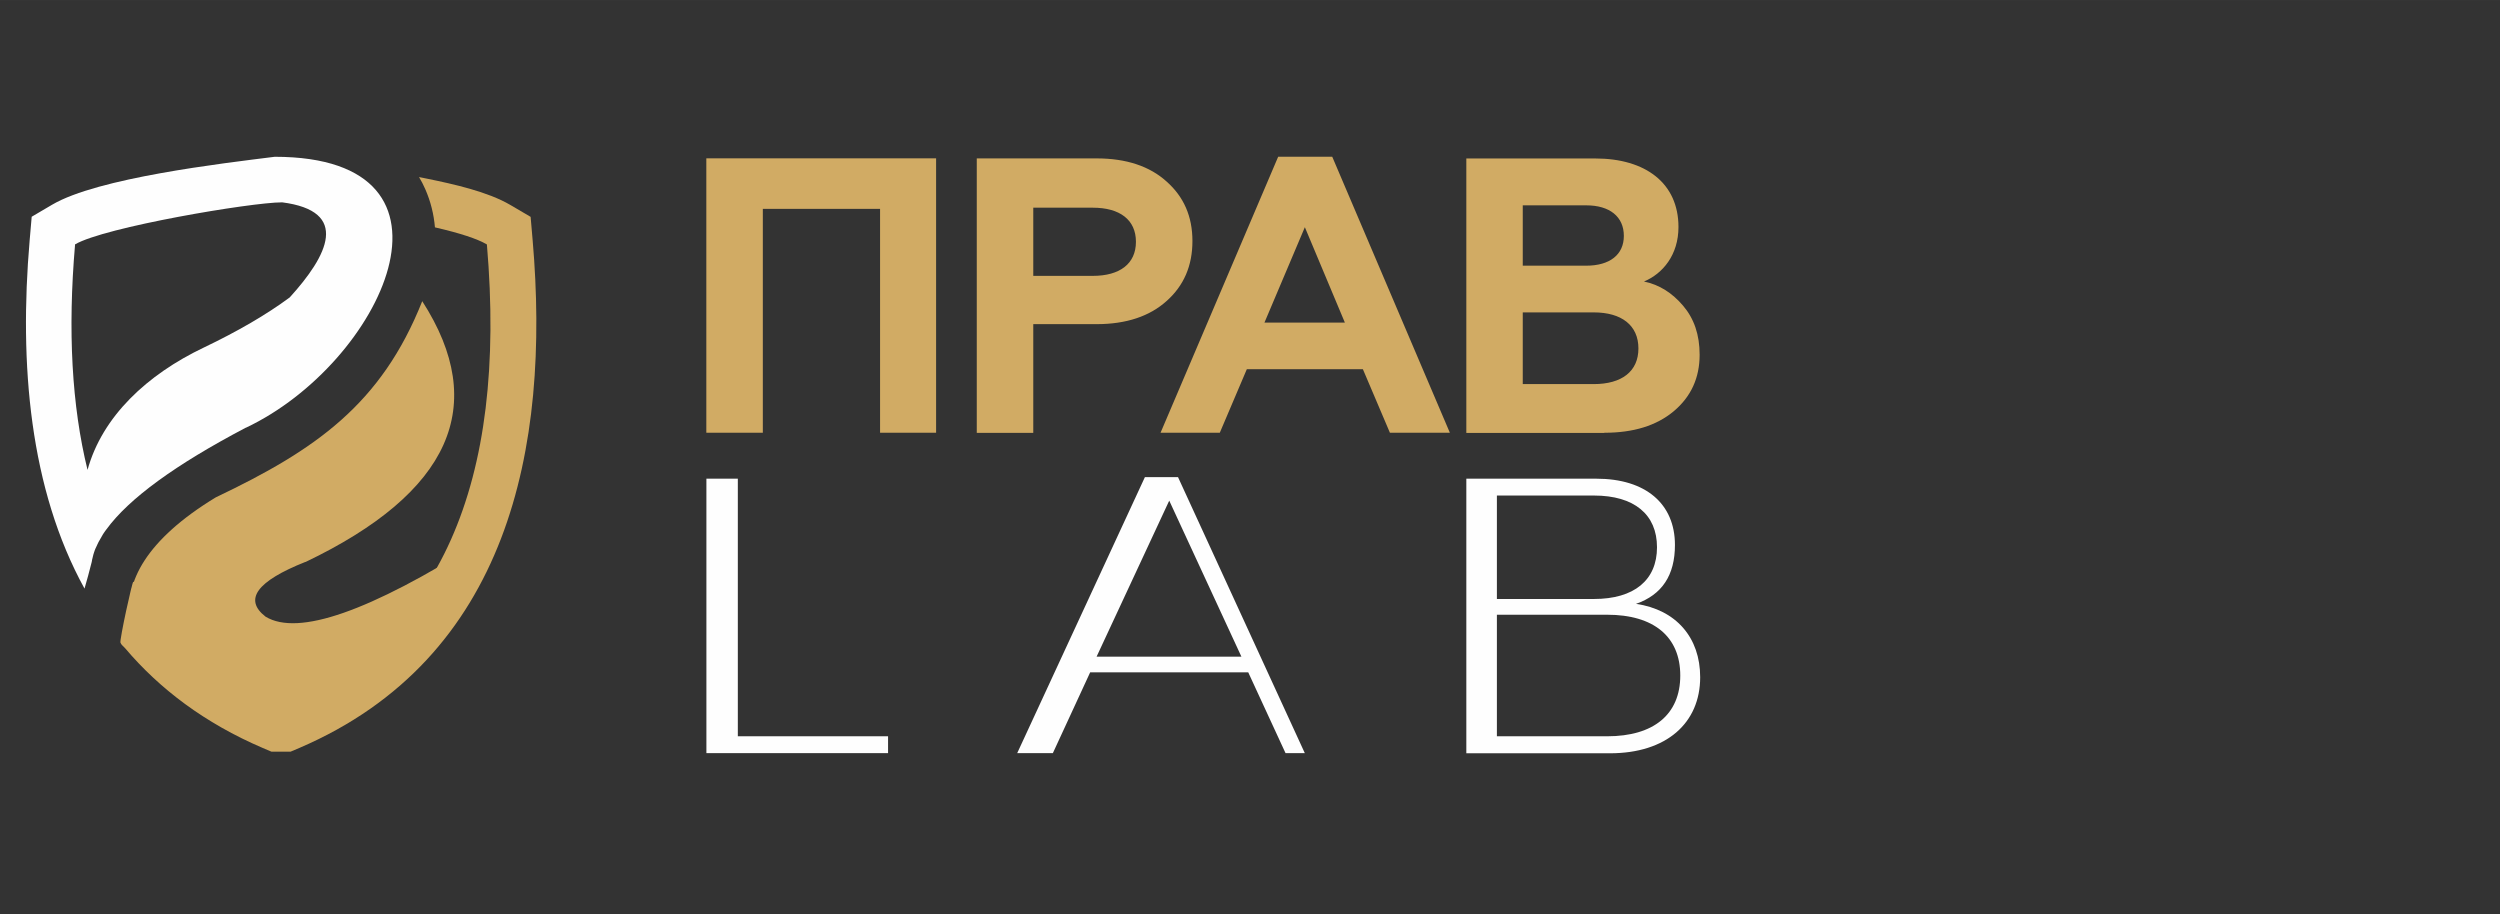 <?xml version="1.0" encoding="UTF-8"?>
<!DOCTYPE svg PUBLIC "-//W3C//DTD SVG 1.1//EN" "http://www.w3.org/Graphics/SVG/1.1/DTD/svg11.dtd">
<!-- Creator: CorelDRAW -->
<svg xmlns="http://www.w3.org/2000/svg" xml:space="preserve" width="38.439mm" height="14.055mm" version="1.1" style="shape-rendering:geometricPrecision; text-rendering:geometricPrecision; image-rendering:optimizeQuality; fill-rule:evenodd; clip-rule:evenodd"
viewBox="0 0 319.01 116.64"
 xmlns:xlink="http://www.w3.org/1999/xlink"
 xmlns:xodm="http://www.corel.com/coreldraw/odm/2003">
 <rect x="0" y="0" width="319.01" height="116.64" fill="#333333" stroke="none"/>
 <defs>
  <style type="text/css">
   <![CDATA[
    .fil0 {fill:none}
    .fil2 {fill:#FEFEFE}
    .fil1 {fill:#D1AB64}
    .fil3 {fill:#D1AB64;fill-rule:nonzero}
   ]]>
  </style>
 </defs>
 <g id="Слой_x0020_1">
  <rect class="fil0" y="-0" width="319.01" height="116.64"/>
  <path class="fil1" d="M38.97 71.72c18.52,-8.86 23.49,-19.96 14.91,-33.29 -5.24,13.18 -13.63,18.98 -26.34,25.03 -35.58,21.58 25.85,44.93 33.65,5.71 -14.04,8.86 -23.14,12.04 -27.3,9.52 -2.83,-2.19 -1.13,-4.52 5.08,-6.99z"/>
  <path class="fil1" d="M53.46 22.59c0.36,0.07 0.73,0.15 1.09,0.22 3.26,0.67 7.67,1.64 10.55,3.33l2.61 1.53 0.26 3.01c2.28,26.52 -3.11,53.31 -29.77,64.76l-1.11 0.47 -2.46 0 -1.11 -0.47c-7.39,-3.17 -13.14,-7.52 -17.55,-12.72 -0.2,-0.24 -0.5,-0.43 -0.6,-0.72 -0.12,-0.36 1.51,-7.88 1.65,-7.78 6.73,4.92 10.69,12.35 18.81,15.84l0.06 0c20.12,-8.64 28.87,-28.26 26.24,-58.87 -1.22,-0.72 -3.43,-1.44 -6.63,-2.18 -0.14,-1.66 -0.54,-3.3 -1.24,-4.89 -0.24,-0.54 -0.5,-1.05 -0.79,-1.53z"/>
  <path class="fil2" d="M31.35 54.58c-8.96,4.71 -14.88,9.02 -17.75,12.94l-0.15 0.2 -0.05 0.07 -0.09 0.13 -0.05 0.07 -0.13 0.2 -0.04 0.07 -0.04 0.07 -0.04 0.07 -0.04 0.07 -0.04 0.07 -0 0.01 -0.08 0.13 -0.04 0.07 -0.04 0.07 -0.04 0.07 -0.04 0.07 -0.04 0.07 -0 0 -0.08 0.14 -0.08 0.17 -0.01 0.02 -0 0 -0.03 0.06 -0.07 0.15 -0.02 0.05 -0.03 0.06 -0.03 0.06 -0.03 0.07 -0.03 0.06 -0.03 0.07 -0.03 0.06 -0.03 0.06 -0 0.01 -0.02 0.05 -0.07 0.18 -0 0.01 -0.07 0.2 -0.02 0.07 -0.04 0.12 -0.02 0.06 -0 0.01 -0.01 0.05 -0.05 0.18 -0 0.01 0 0.01 -0 0c-0.04,0.15 -0.08,0.3 -0.11,0.44l-0 0.02 -0 0.01 -0.04 0.22c-0.31,1.24 -0.62,2.37 -0.92,3.4 -6.99,-12.7 -8.36,-28.62 -7,-44.44l0.26 -3.01 2.6 -1.53c5.82,-3.43 21.66,-5.27 28.41,-6.12 26.21,0.01 13.62,26.4 -3.67,34.57zm4.6 -28.76c-3.86,0 -22.63,3.16 -26.37,5.36 -0.95,11.02 -0.42,20.61 1.59,28.78 1.88,-6.83 7.61,-12.17 14.83,-15.61 4.35,-2.08 8.01,-4.21 10.97,-6.4 4.84,-5.32 7.79,-11.02 -1.02,-12.14z"/>
  <path class="fil3" d="M97.34 55.22l0 -28.57 14.96 0 0 28.57 7.15 0 0 -35.02 -29.32 0 0 35.02 7.2 0zm34.51 0l0 -13.86 8.1 0c3.75,0 6.75,-1 8.91,-2.95 2.2,-1.95 3.3,-4.5 3.3,-7.65 0,-3.15 -1.1,-5.65 -3.3,-7.6 -2.15,-1.95 -5.15,-2.95 -8.91,-2.95l-15.31 0 0 35.02 7.2 0zm0 -28.72l7.6 0c3.45,0 5.5,1.55 5.5,4.35 0,2.8 -2.05,4.35 -5.5,4.35l-7.6 0 0 -8.71zm23.8 28.72l3.45 -8.11 14.81 0 3.45 8.11 7.65 0 -15.01 -35.22 -6.9 0 -15.01 35.22 7.55 0zm10.86 -26.22l5.1 12.16 -10.26 0 5.15 -12.16zm38.21 26.22c3.7,0 6.65,-0.9 8.86,-2.75 2.2,-1.85 3.3,-4.25 3.3,-7.2 0,-2.55 -0.7,-4.6 -2.1,-6.25 -1.4,-1.65 -3.05,-2.7 -5,-3.1 2.4,-1 4.4,-3.4 4.4,-6.95 0,-5.6 -4.2,-8.75 -10.61,-8.75l-16.46 0 0 35.02 17.61 0zm-10.41 -15.36l9.06 0c3.55,0 5.7,1.65 5.7,4.6 0,2.95 -2.15,4.55 -5.7,4.55l-9.06 0 0 -9.16zm0 -13.66l8.1 0c3,0 4.8,1.45 4.8,3.9 0,2.4 -1.8,3.8 -4.8,3.8l-8.1 0 0 -7.7z"/>
  <path class="fil2" d="M113.32 96.1l0 -2.15 -19.17 0 0 -32.87c-1.34,0 -2.68,0 -4.01,0l0 35.02 23.19 0zm73.8 -35.02c5.53,0 11.05,0 16.58,0 6.3,0 10.03,3.2 10.03,8.46 0,3.85 -1.64,6.35 -4.97,7.51 5.12,0.75 8.19,4.3 8.19,9.36 0,5.85 -4.3,9.71 -11.52,9.71 -6.11,0 -12.21,0 -18.32,0l0 -35.02zm-41.02 -0.2c1.41,0 2.81,0 4.22,0l16.18 35.22 -2.46 0 -4.76 -10.31 -20.17 0 -4.76 10.31c-1.52,0 -3.03,0 -4.55,0l16.3 -35.23zm44.91 17.56l14.08 0c5.94,0 9.32,2.8 9.32,7.76 0,4.95 -3.38,7.75 -9.32,7.75l-14.08 0 0 -15.51zm0 -15.21l12.39 0c5.12,0 8.04,2.4 8.04,6.6 0,4.2 -2.92,6.6 -8.04,6.6l-12.39 0 0 -13.21zm-41.81 0.65l9.21 19.91 -18.48 0 9.27 -19.91z"/>
 </g>
</svg>
